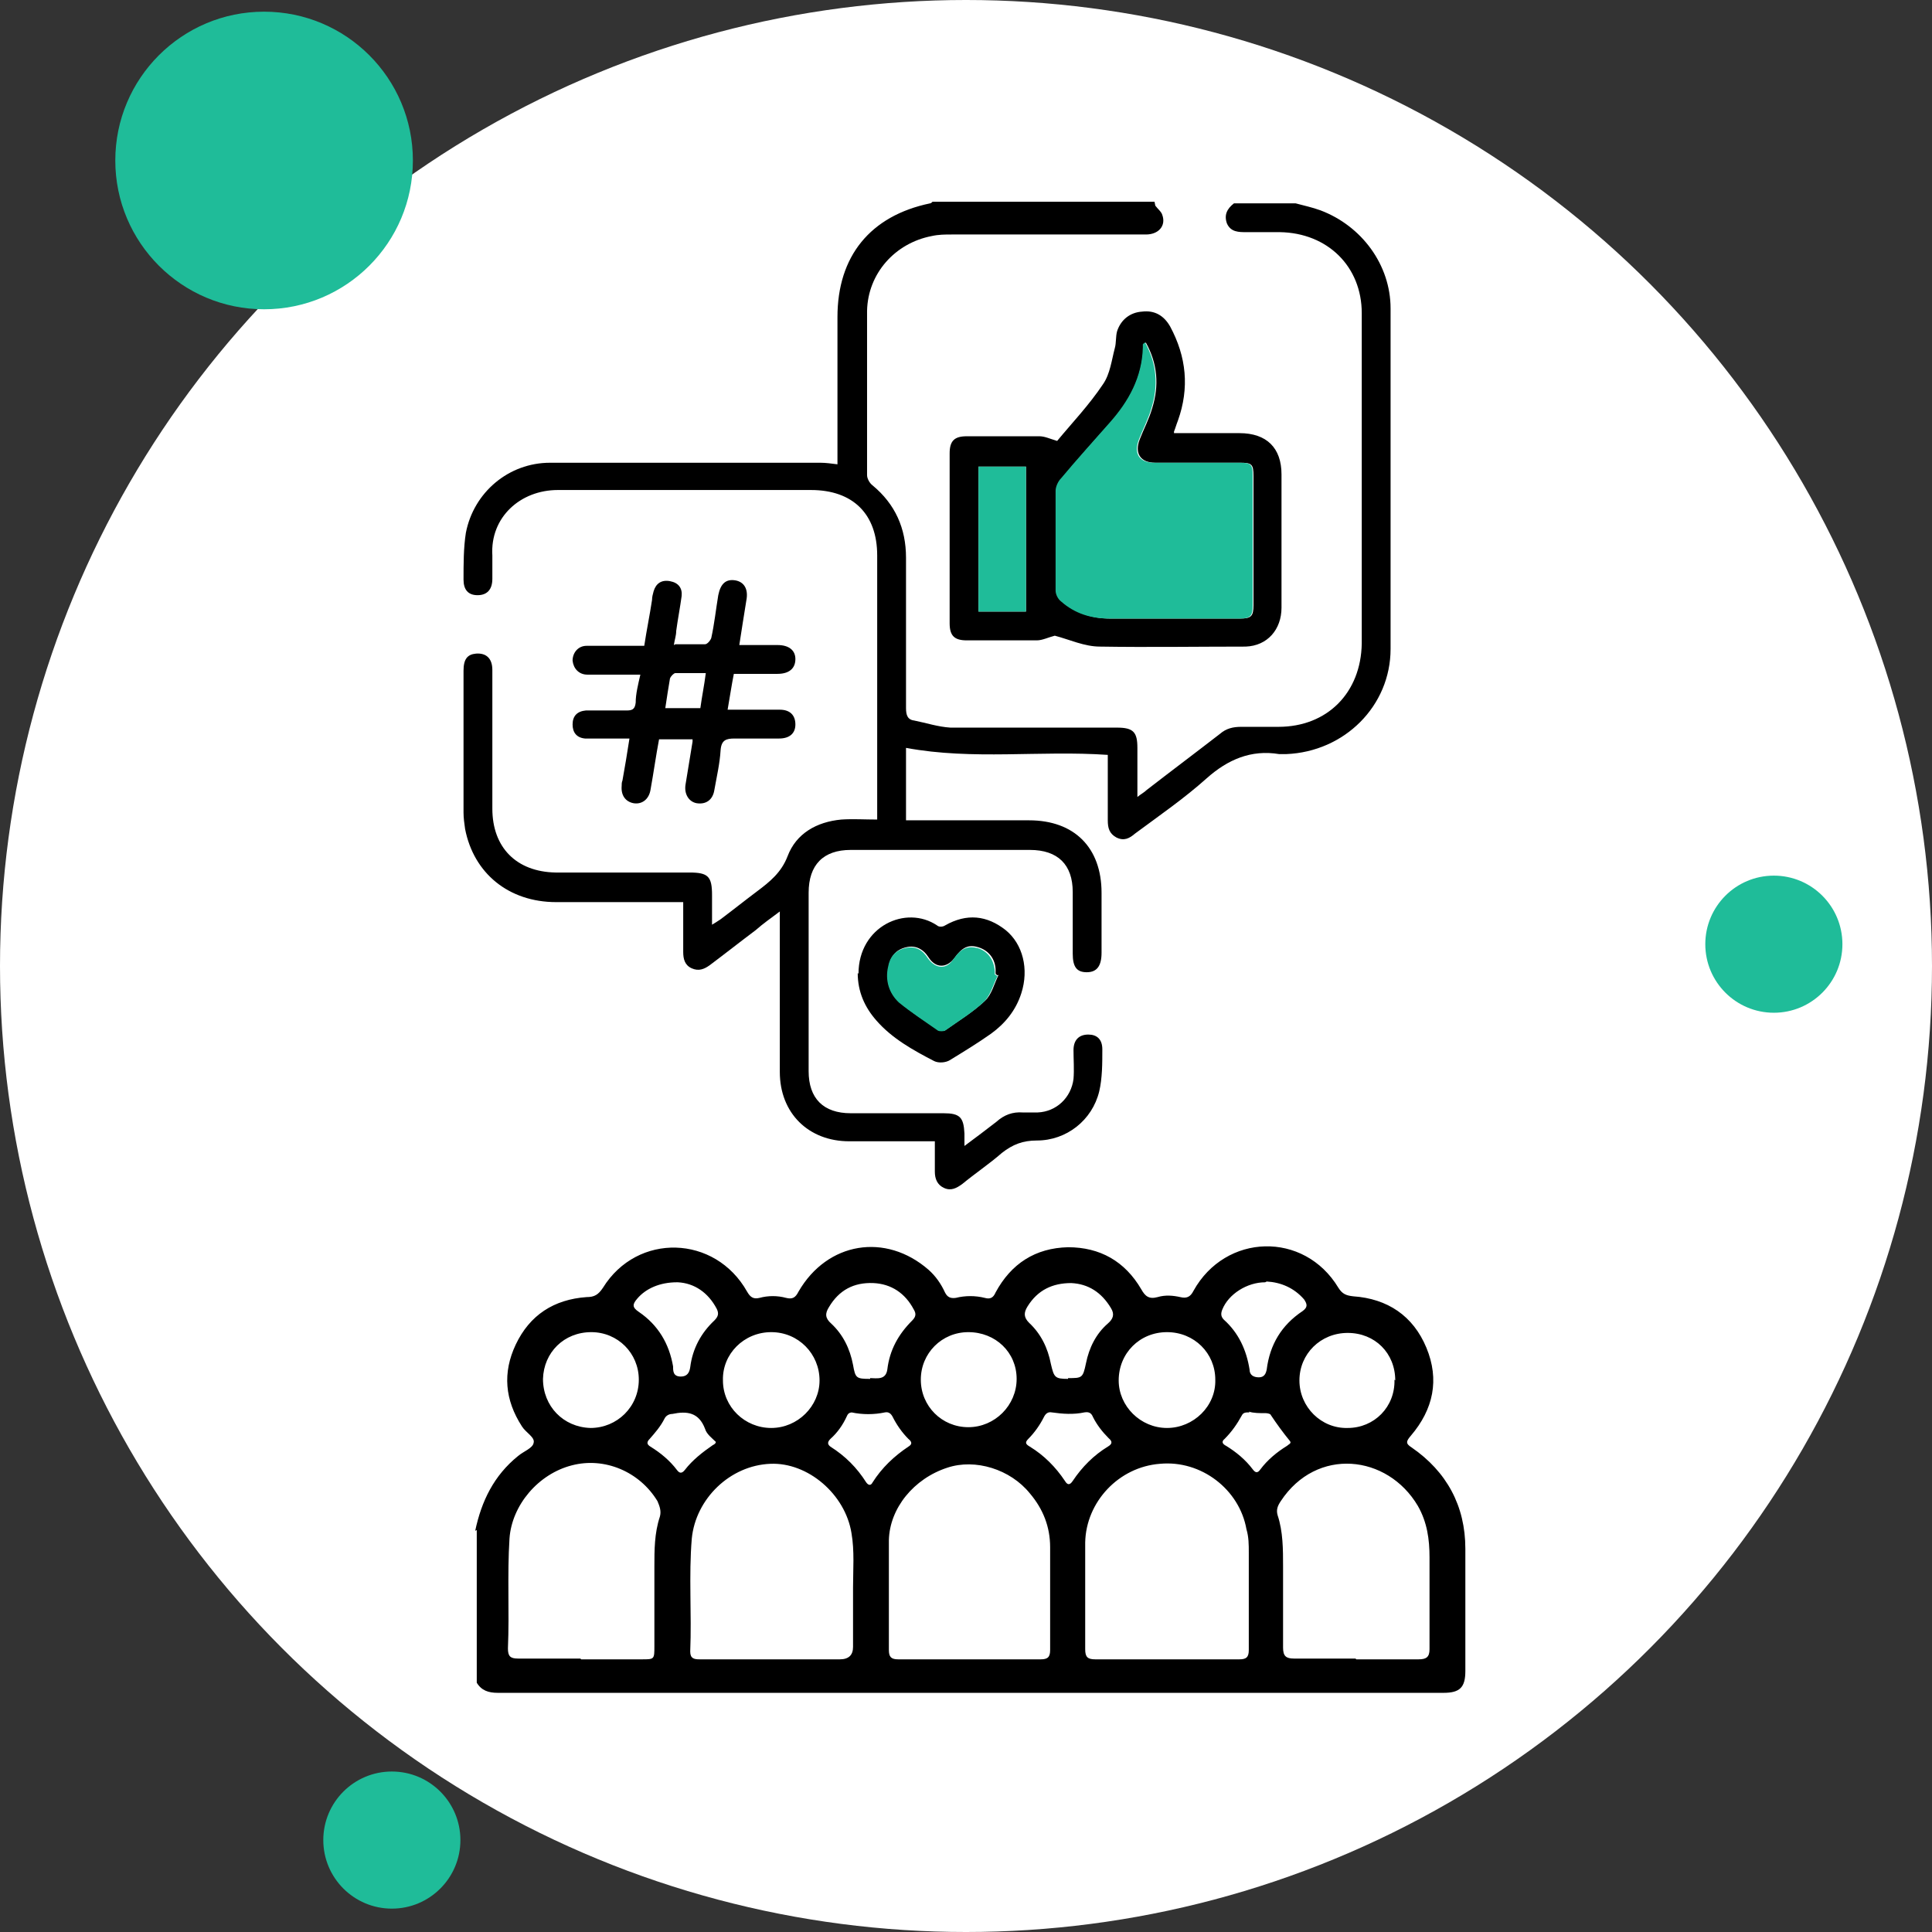 <?xml version="1.0" encoding="UTF-8"?>
<svg id="_レイヤー_1" data-name="レイヤー_1" xmlns="http://www.w3.org/2000/svg" version="1.1" viewBox="0 0 248 248">
  <rect x="0" y="0" width="248" height="248" fill="#333333" stroke="none"/>
  <!-- Generator: Adobe Illustrator 29.2.1, SVG Export Plug-In . SVG Version: 2.1.0 Build 116)  -->
  <defs>
    <style>
      .st0 {
        fill: #1fbc99;
      }

      .st1 {
        fill: #fff;
      }
    </style>
  </defs>
  <circle class="st1" cx="124" cy="124" r="124"/>
  <circle class="st0" cx="50.3" cy="236.2" r="8.8"/>
  <circle class="st0" cx="227.7" cy="121.2" r="8.8"/>
  <circle class="st0" cx="33.9" cy="20.6" r="19.1"/>
  <path d="M61,196.5c.8-3.8,2.4-7.1,5.5-9.6.7-.6,1.9-1,2-1.7.2-.7-1-1.3-1.5-2.1-2.2-3.4-2.5-6.9-.8-10.5,1.8-3.8,4.9-5.8,9.1-6.1,1,0,1.5-.3,2.1-1.2,4.4-7.1,14.4-6.8,18.5.5.4.7.8,1,1.6.8,1.1-.3,2.3-.3,3.4,0,.8.2,1.2,0,1.6-.8,3.7-6.4,11.2-7.6,16.7-2.8.9.8,1.6,1.8,2.1,2.9.3.6.7.8,1.4.7,1.2-.3,2.5-.3,3.7,0,.7.2,1.1,0,1.4-.7,2-3.7,5.1-5.7,9.3-5.8,4.1,0,7.3,1.8,9.4,5.4.5.9,1,1.3,2.1,1,1-.3,2-.2,2.9,0,.8.2,1.3,0,1.7-.8,4.1-7.4,14.2-7.7,18.6-.4.5.8,1,1,1.9,1.1,4.4.3,7.7,2.5,9.4,6.6,1.7,4.1.9,7.9-2,11.3-.6.7-.7,1,.1,1.5,4.5,3.1,6.9,7.5,6.9,13,0,5.2,0,10.5,0,15.7,0,2.1-.7,2.8-2.8,2.8-40.5,0-80.9,0-121.4,0-1.2,0-2.1-.3-2.7-1.3v-19.6ZM149.8,213c3.1,0,6.2,0,9.3,0,.9,0,1.2-.3,1.2-1.2,0-4.2,0-8.3,0-12.5,0-1,0-2-.3-3-.9-5.1-5.8-8.9-11.1-8.4-5.3.4-9.5,4.9-9.6,10.1,0,4.6,0,9.2,0,13.7,0,1,.3,1.3,1.3,1.3,3.1,0,6.1,0,9.2,0ZM99,213c2.9,0,5.9,0,8.8,0q1.7,0,1.7-1.6c0-2.5,0-5,0-7.6,0-2.3.2-4.7-.2-7-.8-5-5.6-9.1-10.4-8.9-5.2.2-9.6,4.5-10.1,9.6-.4,4.8,0,9.6-.2,14.5,0,.9.5,1,1.2,1,3.1,0,6.2,0,9.3,0ZM124.3,213c3.1,0,6.2,0,9.3,0,.9,0,1.2-.3,1.2-1.2,0-4.4,0-8.8,0-13.2,0-2.6-.9-4.9-2.6-6.9-2.5-3.1-7-4.5-10.6-3.3-4.3,1.4-7.4,5.2-7.5,9.3,0,4.7,0,9.4,0,14.1,0,.9.3,1.2,1.2,1.2,3,0,6,0,9,0ZM74.6,213c2.6,0,5.2,0,7.8,0,1.6,0,1.6,0,1.6-1.7,0-3.4,0-6.8,0-10.2,0-2.1,0-4.3.7-6.4.2-.7,0-1.3-.3-2-2.3-3.8-6.8-5.7-11-4.6-4.3,1.1-7.7,5.1-8,9.4-.3,4.7,0,9.4-.2,14.1,0,1,.3,1.3,1.3,1.3,2.7,0,5.4,0,8,0ZM174.1,213c2.7,0,5.4,0,8,0,1,0,1.4-.3,1.4-1.3,0-3.9,0-7.8,0-11.8,0-2.3-.3-4.5-1.5-6.6-3.9-6.6-13-7.6-17.6-.6-.4.6-.6,1.1-.4,1.8.7,2.1.7,4.4.7,6.6,0,3.5,0,6.9,0,10.4,0,1.1.4,1.4,1.4,1.4,2.6,0,5.3,0,7.9,0ZM99,171c-3.5,0-6.3,2.8-6.2,6.2,0,3.4,2.8,6.1,6.2,6.1,3.4,0,6.2-2.8,6.2-6.1,0-3.4-2.7-6.2-6.2-6.2ZM149.8,171c-3.5,0-6.2,2.7-6.2,6.2,0,3.3,2.8,6.1,6.2,6.1,3.4,0,6.3-2.8,6.2-6.2,0-3.4-2.7-6.1-6.2-6.1ZM179.1,177.2c0-3.5-2.6-6.1-6.1-6.1-3.5,0-6.2,2.7-6.2,6.1,0,3.4,2.8,6.2,6.2,6.1,3.4,0,6.1-2.7,6-6.2ZM75.9,171c-3.5,0-6.1,2.6-6.2,6,0,3.5,2.6,6.2,6.1,6.3,3.4,0,6.2-2.7,6.2-6.2,0-3.4-2.7-6.1-6.1-6.1ZM124.3,171c-3.4,0-6.1,2.7-6.1,6.1,0,3.4,2.7,6.1,6.1,6.1,3.4,0,6.2-2.8,6.2-6.2,0-3.4-2.7-6-6.2-6ZM111.7,176.9c.8,0,2,.3,2.2-1.1.3-2.5,1.4-4.5,3.2-6.3.5-.5.5-.9.2-1.4-1.1-2.1-2.9-3.3-5.2-3.4-2.5-.1-4.4.9-5.7,3.1-.5.8-.5,1.4.3,2.1,1.5,1.4,2.4,3.2,2.8,5.3.3,1.7.4,1.8,2.2,1.8ZM137.1,176.9c1.8,0,1.9,0,2.3-1.9.4-2,1.3-3.8,2.8-5.1.7-.6.9-1.2.4-2-1.2-2-2.9-3.1-5.1-3.2-2.4,0-4.3.9-5.6,3-.5.8-.5,1.4.2,2.1,1.5,1.4,2.4,3.2,2.8,5.3.4,1.7.5,1.9,2.2,1.9ZM86.9,164.6c-2.2,0-4,.8-5.1,2.1-.6.7-.7,1.1.2,1.7,2.5,1.7,3.9,4.1,4.4,7,0,.6,0,1.3,1,1.3.8,0,1.1-.5,1.2-1.2.3-2.4,1.4-4.4,3.1-6,.5-.5.6-.9.3-1.5-1.1-2.1-2.9-3.3-5-3.4ZM162.4,164.6c-2.3,0-4.7,1.5-5.5,3.5-.2.5-.2.9.2,1.3,1.9,1.7,2.9,3.9,3.3,6.4,0,.7.5,1,1.2,1,.7,0,.9-.5,1-1,.4-3.2,1.9-5.7,4.6-7.5.7-.5.6-.9.2-1.5-1.3-1.5-3-2.2-4.8-2.3ZM109.6,181.3c-.4,0-.7,0-.9.5-.5,1.1-1.2,2.1-2.1,2.9-.4.4-.4.7,0,1,1.9,1.2,3.4,2.7,4.6,4.6.3.4.6.4.8,0,1.2-1.9,2.8-3.4,4.6-4.6.5-.3.5-.6,0-1-.8-.8-1.5-1.8-2-2.8-.2-.4-.5-.7-1-.6-1.4.3-2.9.3-4.3,0ZM135,181.3c-.5-.1-.8.2-1,.6-.5,1-1.2,2-2,2.8-.5.5-.3.7.2,1,1.8,1.1,3.3,2.6,4.5,4.4.3.5.6.6,1,0,1.2-1.8,2.7-3.3,4.5-4.4.5-.3.7-.6.1-1.1-.8-.8-1.5-1.7-2-2.7-.2-.5-.5-.7-1.1-.6-1.4.3-2.8.2-4.2,0ZM91.9,185.1c-.5-.5-1.2-1-1.4-1.7-.8-2.1-2.3-2.3-4.2-1.9-.4,0-.8.2-1,.6-.5,1-1.2,1.8-1.9,2.6-.4.4-.4.7.1,1,1.3.8,2.5,1.8,3.4,3,.3.4.6.5,1,0,1-1.3,2.3-2.3,3.6-3.2.2-.1.4-.2.4-.5ZM160.4,181.3c-.5,0-.8,0-1,.4-.6,1.1-1.3,2.1-2.2,3-.5.4-.2.7.2.9,1.3.8,2.5,1.8,3.4,3,.3.4.6.6,1,0,.9-1.2,2.1-2.2,3.4-3,.2-.2.6-.3.4-.6-.9-1.1-1.7-2.2-2.5-3.4,0-.1-.4-.2-.6-.2-.8,0-1.6,0-2.2-.2Z"/>
  <g id="Nv4xtx.tif">
    <g>
      <path d="M148.3,26.4c.3.4.8.8.9,1.2.5,1.4-.5,2.5-2.1,2.5-8.3,0-16.6,0-24.9,0-.9,0-1.7,0-2.6.2-4.7.9-8.2,4.8-8.3,9.6,0,7,0,14,0,21.1,0,.4.3,1,.7,1.3,2.9,2.4,4.3,5.5,4.3,9.3,0,6.4,0,12.9,0,19.3,0,.9.2,1.5,1.1,1.6,1.5.3,3,.8,4.6.9,7.1,0,14.3,0,21.4,0,2.1,0,2.6.6,2.6,2.6,0,2,0,4,0,6.3.5-.4.9-.6,1.2-.9,3.1-2.4,6.3-4.8,9.4-7.2.8-.7,1.7-.9,2.7-.9,1.6,0,3.2,0,4.8,0,6.3,0,10.6-4.4,10.7-10.7,0-11.9,0-23.8,0-35.7,0-2.2,0-4.5,0-6.7,0-6-4.4-10.3-10.5-10.4-1.4,0-2.9,0-4.3,0-1,0-2,0-2.5-1.1-.4-1.1,0-1.9.9-2.6,2.6,0,5.3,0,7.9,0,1.1.3,2.1.5,3.2.9,5.3,2,9,7,9,12.6,0,14.6,0,29.2,0,43.7,0,7.3-5.9,13.2-13.4,13.5-.3,0-.6,0-.9,0-3.6-.6-6.6.7-9.3,3.1-2.9,2.6-6.1,4.8-9.2,7.1-.7.6-1.4,1-2.4.5-.9-.5-1.1-1.2-1.1-2.2,0-2.8,0-5.6,0-8.4-8.7-.6-17.3.7-25.9-.9v9.3c.5,0,1,0,1.4,0,4.8,0,9.6,0,14.4,0,5.8,0,9.3,3.5,9.3,9.3,0,2.6,0,5.1,0,7.7,0,1.7-.6,2.5-1.9,2.5-1.3,0-1.8-.7-1.8-2.4,0-2.6,0-5.3,0-7.9,0-3.5-1.9-5.4-5.5-5.4-7.7,0-15.4,0-23,0-3.5,0-5.4,1.9-5.4,5.5,0,7.6,0,15.3,0,22.9,0,3.5,1.9,5.4,5.4,5.4,4,0,7.9,0,11.9,0,2.1,0,2.6.5,2.7,2.6,0,.4,0,.9,0,1.6,1.5-1.1,2.8-2.1,4.1-3.1,1-.9,2.1-1.3,3.4-1.2.6,0,1.2,0,1.9,0,2.4-.1,4.3-1.9,4.6-4.3.1-1.2,0-2.5,0-3.7,0-1.3.7-2,1.9-2,1.1,0,1.8.6,1.8,1.9,0,1.8,0,3.7-.4,5.4-.9,3.7-4.2,6.3-8,6.3-1.8,0-3.1.5-4.5,1.6-1.6,1.4-3.4,2.6-5.1,4-.7.5-1.4.9-2.3.5-.9-.4-1.2-1.2-1.2-2.1,0-1.2,0-2.5,0-3.9-1.1,0-2.1,0-3.1,0-2.6,0-5.3,0-7.9,0-5.2,0-8.9-3.6-8.9-8.9,0-6.3,0-12.6,0-19,0-.4,0-.9,0-1.6-1.2.9-2.2,1.6-3.1,2.4-2,1.5-3.9,3-5.9,4.5-.7.5-1.4.8-2.3.4-.9-.4-1.1-1.2-1.1-2.1,0-2.1,0-4.2,0-6.4-.6,0-1.1,0-1.6,0-4.9,0-9.8,0-14.7,0-6.1,0-10.6-3.7-11.7-9.4-.1-.7-.2-1.4-.2-2.1,0-6.1,0-12.1,0-18.2,0-1.5.5-2.1,1.6-2.2,1.3-.1,2.1.6,2.1,2.1,0,2.8,0,5.5,0,8.3,0,3.2,0,6.4,0,9.5,0,5,3.1,8.1,8.1,8.2,5.7,0,11.5,0,17.2,0,2.4,0,2.9.5,2.9,2.9,0,1.2,0,2.4,0,3.8.5-.3.8-.5,1.1-.7,1.6-1.2,3.1-2.4,4.7-3.6,1.6-1.2,3.1-2.4,3.9-4.5,1.1-2.9,3.7-4.4,6.9-4.7,1.5-.1,3,0,4.6,0v-1.7c0-10.7,0-21.5,0-32.2,0-5.3-3.1-8.4-8.5-8.4-10.8,0-21.6,0-32.5,0-4.8,0-8.7,3.5-8.4,8.4,0,1,0,2,0,3,0,1.4-.7,2.1-1.9,2.1-1.2,0-1.8-.7-1.8-2,0-2,0-4.1.3-6,1-5.2,5.5-9,10.8-9,11.6,0,23.1,0,34.7,0,.7,0,1.4.1,2.2.2,0-.5,0-.9,0-1.3,0-5.9,0-11.7,0-17.6,0-7.8,4.2-13,11.9-14.6.1,0,.2-.1.3-.2,9.5,0,19,0,28.5,0Z"/>
      <path d="M86.7,82.7c1.3,0,2.6,0,3.8,0,.3,0,.7-.5.8-.8.4-1.8.6-3.7.9-5.5.3-1.5,1-2.1,2.2-1.9,1.1.2,1.7,1.1,1.4,2.6-.3,1.9-.6,3.7-.9,5.7,1.7,0,3.3,0,4.9,0,1.5,0,2.3.7,2.3,1.8,0,1.2-.8,1.9-2.3,1.9-1.8,0-3.6,0-5.6,0-.3,1.5-.5,2.9-.8,4.6,1.8,0,3.5,0,5.2,0,.5,0,1,0,1.5,0,1.3,0,2,.7,2,1.9,0,1.1-.7,1.8-2.1,1.8-1.9,0-3.8,0-5.7,0-1.1,0-1.7.2-1.8,1.5-.1,1.7-.5,3.4-.8,5.1-.2,1.3-1.1,1.9-2.3,1.7-1-.2-1.6-1.2-1.4-2.4.3-1.8.6-3.7.9-5.5,0,0,0-.1,0-.3h-4.3c-.4,2.1-.7,4.3-1.1,6.5-.2,1.2-1.1,1.9-2.2,1.7-1-.2-1.6-1-1.5-2.2,0-.2,0-.5.1-.7.3-1.7.6-3.4.9-5.4-1.3,0-2.6,0-3.8,0-.6,0-1.2,0-1.9,0-1.1-.1-1.6-.8-1.6-1.8,0-1.1.6-1.7,1.7-1.8,1.7,0,3.5,0,5.2,0,.7,0,1.1-.1,1.2-1,0-1.1.3-2.3.6-3.6-1.9,0-3.6,0-5.3,0-.5,0-1,0-1.5,0-1.1,0-1.8-.8-1.9-1.8,0-1,.7-1.9,1.8-1.9,1.8,0,3.6,0,5.4,0,.6,0,1.2,0,2,0,.3-2,.7-3.9,1-5.9,0-.4.1-.7.2-1.1.3-1,1-1.5,2.1-1.3,1.1.2,1.6.9,1.5,1.9-.2,1.5-.5,3-.7,4.5,0,.6-.2,1.1-.3,1.8ZM85.4,90.9h4.5c.2-1.5.5-2.9.7-4.5-1.4,0-2.6,0-3.9,0-.2,0-.6.4-.7.7-.2,1.2-.4,2.4-.6,3.8Z"/>
      <path d="M110.2,125c0-6.1,6.1-8.9,10.1-6.2.2.2.7.2,1,0,2.8-1.6,5.4-1.3,7.8.6,2.2,1.8,3,5,2,8.1-.7,2.2-2.1,3.9-3.9,5.2-1.7,1.2-3.5,2.3-5.3,3.4-.5.3-1.4.4-2,.1-2.7-1.4-5.4-2.9-7.4-5.2-1.5-1.7-2.4-3.7-2.4-6.1ZM128.1,125.2c-.1,0-.2-.1-.3-.2,0-.1,0-.2,0-.4,0-1.5-.9-2.6-2.2-3-1.3-.4-2.1,0-3.1,1.4-1,1.3-2.4,1.3-3.3-.1-.7-1.1-1.7-1.6-2.9-1.3-1.3.3-2,1.2-2.2,2.4-.4,1.8,0,3.5,1.4,4.6,1.5,1.4,3.3,2.5,5,3.6.2.1.7.2.9,0,1.7-1.2,3.5-2.3,5-3.7.9-.8,1.2-2.2,1.8-3.4Z"/>
      <path d="M135.4,81.6c-.8.2-1.6.6-2.3.6-3,0-6,0-9,0-1.6,0-2.2-.6-2.2-2.2,0-7.3,0-14.5,0-21.8,0-1.6.6-2.2,2.2-2.2,3.1,0,6.2,0,9.3,0,.7,0,1.3.3,2.3.6,1.9-2.3,4.1-4.6,5.9-7.3.9-1.3,1.1-3.1,1.5-4.6.2-.7.1-1.5.3-2.2.5-1.5,1.7-2.4,3.2-2.5,1.6-.2,2.8.5,3.6,1.9,2.1,3.9,2.5,7.9,1,12.1-.2.5-.3.9-.5,1.4,0,0,0,0,0,.2,2.8,0,5.6,0,8.4,0,3.5,0,5.4,1.9,5.4,5.3,0,5.7,0,11.4,0,17.1,0,2.8-1.8,4.9-4.6,5-6.2,0-12.5.1-18.7,0-2,0-3.9-.9-5.8-1.4ZM147,44c-.1.1-.2.2-.2.2,0,.1,0,.2,0,.4-.2,3.8-1.8,7-4.3,9.7-2.1,2.3-4.2,4.7-6.2,7.1-.4.4-.6,1.1-.7,1.6,0,4.3,0,8.5,0,12.8,0,.5.3,1.1.7,1.4,1.8,1.5,3.9,2.2,6.2,2.2,5.6,0,11.2,0,16.7,0,1.4,0,1.7-.3,1.7-1.7,0-5.5,0-11.1,0-16.6,0-1.5-.2-1.7-1.7-1.7-3.6,0-7.3,0-10.9,0-1.9,0-2.7-1.2-2-3,.5-1.3,1.2-2.6,1.6-4,.9-2.9.7-5.7-.8-8.4ZM131.7,78.5v-18.6h-6.1v18.6h6.1Z"/>
      <path class="st0" d="M128.1,125.2c-.6,1.1-.9,2.5-1.8,3.4-1.5,1.4-3.3,2.5-5,3.7-.2.1-.7.1-.9,0-1.7-1.2-3.4-2.3-5-3.6-1.3-1.2-1.8-2.9-1.4-4.6.2-1.2.9-2.1,2.2-2.4,1.3-.3,2.2.2,2.9,1.3,1,1.4,2.4,1.5,3.3.1,1-1.4,1.8-1.7,3.1-1.4,1.3.4,2.1,1.5,2.2,3,0,.1,0,.2,0,.4.1,0,.2.1.3.2Z"/>
      <path class="st0" d="M147,44c1.5,2.7,1.7,5.5.8,8.4-.4,1.4-1.1,2.7-1.6,4-.7,1.8,0,3,2,3,3.6,0,7.3,0,10.9,0,1.5,0,1.7.2,1.7,1.7,0,5.5,0,11.1,0,16.6,0,1.4-.3,1.7-1.7,1.7-5.6,0-11.2,0-16.7,0-2.3,0-4.4-.6-6.2-2.2-.4-.3-.7-.9-.7-1.4,0-4.3,0-8.5,0-12.8,0-.5.3-1.2.7-1.6,2-2.4,4.1-4.7,6.2-7.1,2.5-2.8,4.2-5.9,4.3-9.7,0-.1,0-.2,0-.4,0,0,.1-.1.2-.2Z"/>
      <path class="st0" d="M131.7,78.5h-6.1v-18.6h6.1v18.6Z"/>
    </g>
  </g>
</svg>